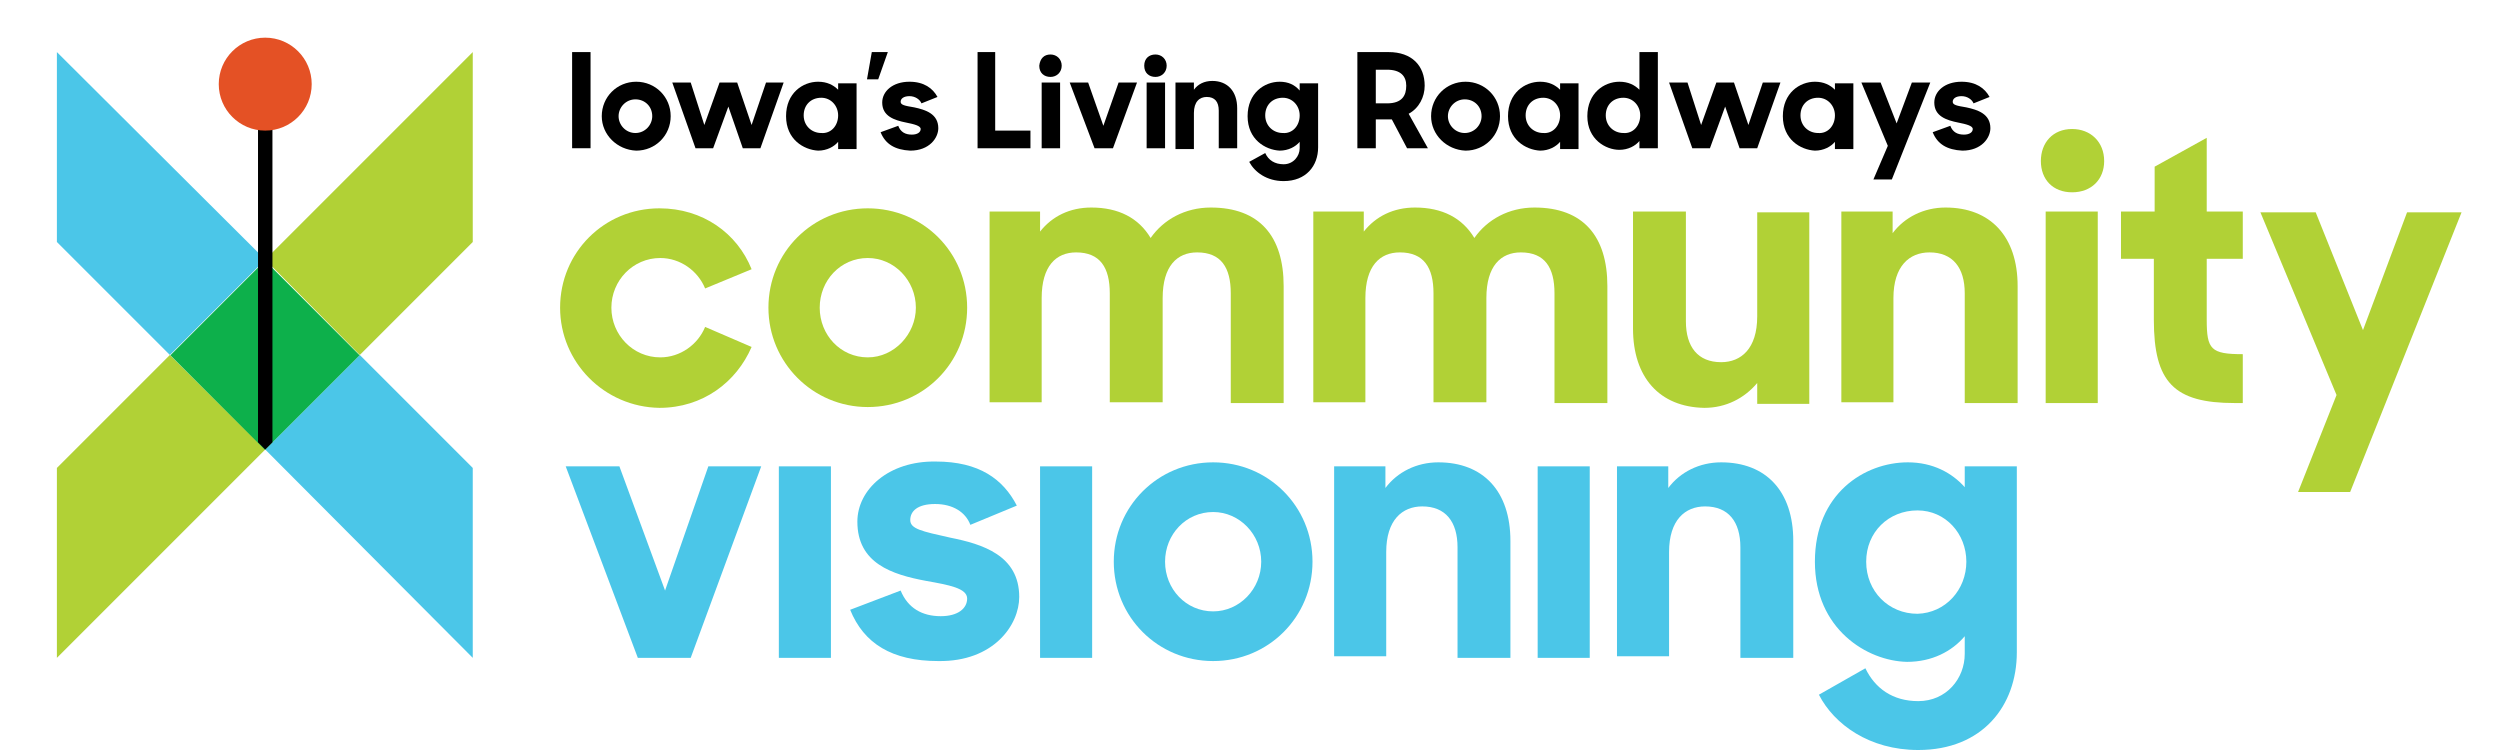 <?xml version="1.0" encoding="utf-8"?>
<!-- Generator: Adobe Illustrator 19.1.0, SVG Export Plug-In . SVG Version: 6.00 Build 0)  -->
<svg version="1.1" id="Layer_1" xmlns="http://www.w3.org/2000/svg" xmlns:xlink="http://www.w3.org/1999/xlink" x="0px" y="0px"
	 width="312px" height="93.6px" viewBox="0 0 312 93.6" style="enable-background:new 0 0 312 93.6;" xml:space="preserve">
<style type="text/css">
	.st0{fill:#B1D136;}
	.st1{fill:#4BC6E8;}
	.st2{fill:#0DB04B;}
	.st3{fill:#E45125;}
</style>
<g>
	<g>
		<path d="M71.4,6.5h2.3v12h-2.3V6.5z"/>
		<path d="M75.1,14.5c0-2.4,1.9-4.3,4.3-4.3c2.4,0,4.3,1.9,4.3,4.3s-1.9,4.3-4.3,4.3C77,18.7,75.1,16.8,75.1,14.5z M81.4,14.5
			c0-1.2-0.9-2.1-2.1-2.1c-1.2,0-2.1,1-2.1,2.1s0.9,2.1,2.1,2.1C80.5,16.6,81.4,15.6,81.4,14.5z"/>
		<path d="M83.9,10.3h2.3l1.7,5.3l1.9-5.3H92l1.8,5.3l1.8-5.3h2.2l-2.9,8.2h-2.2l-1.8-5.2l-1.9,5.2h-2.2L83.9,10.3z"/>
		<path d="M98.1,14.5c0-2.9,2.1-4.3,4-4.3c1.1,0,1.9,0.4,2.5,1v-0.8h2.3v8.2h-2.3v-0.9c-0.5,0.6-1.4,1.1-2.5,1.1
			C100.3,18.7,98.1,17.4,98.1,14.5z M104.6,14.4c0-1.2-0.9-2.2-2.1-2.2c-1.3,0-2.2,0.9-2.2,2.2c0,1.3,1,2.2,2.2,2.2
			C103.7,16.7,104.6,15.7,104.6,14.4z"/>
		<path d="M108.2,9.9l0.6-3.4h2l-1.2,3.4H108.2z"/>
		<path d="M109.9,16.5l2.2-0.8c0.3,0.8,0.9,1.1,1.7,1.1c0.7,0,1.1-0.3,1.1-0.7c0-0.4-0.8-0.6-1.8-0.8c-1.5-0.3-3-0.8-3-2.5
			c0-1.4,1.3-2.6,3.4-2.6c1.8,0,2.9,0.8,3.5,1.9l-2,0.8c-0.2-0.5-0.8-0.9-1.5-0.9c-0.7,0-1.1,0.3-1.1,0.7c0,0.4,0.5,0.5,1.7,0.7
			c1.4,0.3,3,0.8,3,2.6c0,1.2-1.1,2.8-3.5,2.8C111.7,18.7,110.5,18,109.9,16.5z"/>
		<path d="M121.9,6.5h2.3v9.8h4.4v2.2h-6.6V6.5z"/>
		<path d="M131.1,6.8c0.8,0,1.4,0.6,1.4,1.4c0,0.8-0.6,1.4-1.4,1.4c-0.8,0-1.4-0.5-1.4-1.4C129.8,7.3,130.3,6.8,131.1,6.8z
			 M130,10.3h2.3v8.2H130V10.3z"/>
		<path d="M133.5,10.3h2.3l1.9,5.4l1.9-5.4h2.3l-3,8.2h-2.3L133.5,10.3z"/>
		<path d="M144.2,6.8c0.8,0,1.4,0.6,1.4,1.4c0,0.8-0.6,1.4-1.4,1.4s-1.4-0.5-1.4-1.4C142.8,7.3,143.4,6.8,144.2,6.8z M143.1,10.3
			h2.3v8.2h-2.3V10.3z"/>
		<path d="M146.8,10.3h2.2v0.9c0.5-0.7,1.3-1.1,2.3-1.1c1.9,0,3.1,1.3,3.1,3.4v5h-2.3v-4.7c0-1.1-0.5-1.7-1.5-1.7
			c-0.9,0-1.6,0.6-1.6,2v4.5h-2.3V10.3z"/>
		<path d="M155.7,14.5c0-2.9,2.1-4.3,4-4.3c1.1,0,1.9,0.4,2.5,1.1v-0.9h2.3v8c0,2.3-1.5,4.2-4.3,4.2c-2.1,0-3.6-1.1-4.3-2.4l2-1.1
			c0.4,0.9,1.2,1.4,2.3,1.4c1.2,0,2-1,2-2v-0.8c-0.5,0.6-1.4,1.1-2.5,1.1C157.9,18.7,155.7,17.4,155.7,14.5z M162.2,14.4
			c0-1.2-0.9-2.2-2.1-2.2c-1.3,0-2.2,0.9-2.2,2.2c0,1.3,1,2.2,2.2,2.2C161.3,16.7,162.2,15.7,162.2,14.4z"/>
		<path d="M169.4,6.5h3.9c2.9,0,4.5,1.7,4.5,4.2c0,1.4-0.7,2.8-2,3.5l2.4,4.3h-2.6l-1.9-3.6h-2v3.6h-2.3V6.5z M171.7,8.7v4.2h1.4
			c1.9,0,2.4-1,2.4-2.2s-0.7-2-2.4-2H171.7z"/>
		<path d="M178.6,14.5c0-2.4,1.9-4.3,4.3-4.3c2.4,0,4.3,1.9,4.3,4.3s-1.9,4.3-4.3,4.3C180.5,18.7,178.6,16.8,178.6,14.5z
			 M184.9,14.5c0-1.2-0.9-2.1-2.1-2.1c-1.2,0-2.1,1-2.1,2.1s0.9,2.1,2.1,2.1C184,16.6,184.9,15.6,184.9,14.5z"/>
		<path d="M188.2,14.5c0-2.9,2.1-4.3,4-4.3c1.1,0,1.9,0.4,2.5,1v-0.8h2.3v8.2h-2.3v-0.9c-0.5,0.6-1.4,1.1-2.5,1.1
			C190.4,18.7,188.2,17.4,188.2,14.5z M194.7,14.4c0-1.2-0.9-2.2-2.1-2.2c-1.3,0-2.2,0.9-2.2,2.2c0,1.3,1,2.2,2.2,2.2
			C193.8,16.7,194.7,15.7,194.7,14.4z"/>
		<path d="M198.1,14.5c0-2.9,2.1-4.3,4-4.3c1.1,0,1.9,0.4,2.5,1V6.5h2.3v12h-2.3v-0.9c-0.5,0.6-1.4,1.1-2.5,1.1
			C200.4,18.7,198.1,17.4,198.1,14.5z M204.7,14.4c0-1.2-0.9-2.2-2.1-2.2c-1.3,0-2.2,0.9-2.2,2.2c0,1.3,1,2.2,2.2,2.2
			C203.8,16.7,204.7,15.7,204.7,14.4z"/>
		<path d="M208.3,10.3h2.3l1.7,5.3l1.9-5.3h2.2l1.8,5.3l1.8-5.3h2.2l-2.9,8.2h-2.2l-1.8-5.2l-1.9,5.2h-2.2L208.3,10.3z"/>
		<path d="M222.5,14.5c0-2.9,2.1-4.3,4-4.3c1.1,0,1.9,0.4,2.5,1v-0.8h2.3v8.2H229v-0.9c-0.5,0.6-1.4,1.1-2.5,1.1
			C224.7,18.7,222.5,17.4,222.5,14.5z M229,14.4c0-1.2-0.9-2.2-2.1-2.2c-1.3,0-2.2,0.9-2.2,2.2c0,1.3,1,2.2,2.2,2.2
			C228.1,16.7,229,15.7,229,14.4z"/>
		<path d="M235.6,18.2l-3.3-7.9h2.4l2,5.1l1.9-5.1h2.3l-4.8,12.1h-2.3L235.6,18.2z"/>
		<path d="M241.2,16.5l2.2-0.8c0.3,0.8,0.9,1.1,1.7,1.1c0.7,0,1.1-0.3,1.1-0.7c0-0.4-0.8-0.6-1.8-0.8c-1.5-0.3-3-0.8-3-2.5
			c0-1.4,1.3-2.6,3.4-2.6c1.8,0,2.9,0.8,3.5,1.9l-2,0.8c-0.2-0.5-0.8-0.9-1.5-0.9s-1.1,0.3-1.1,0.7c0,0.4,0.5,0.5,1.7,0.7
			c1.4,0.3,3,0.8,3,2.6c0,1.2-1.1,2.8-3.5,2.8C243,18.7,241.8,18,241.2,16.5z"/>
	</g>
	<path class="st0" d="M69.9,38.4c0-6.9,5.5-12.4,12.4-12.4c5.4,0,9.7,3.1,11.5,7.6L88,36c-0.9-2.2-3.1-3.8-5.6-3.8
		c-3.4,0-6.1,2.8-6.1,6.2c0,3.4,2.7,6.2,6.1,6.2c2.5,0,4.7-1.6,5.6-3.8l5.8,2.5c-1.9,4.4-6.1,7.6-11.5,7.6
		C75.4,50.8,69.9,45.2,69.9,38.4z"/>
	<path class="st0" d="M95.9,38.4c0-6.9,5.5-12.4,12.4-12.4c6.9,0,12.4,5.5,12.4,12.4s-5.5,12.4-12.4,12.4
		C101.4,50.8,95.9,45.2,95.9,38.4z M114.3,38.4c0-3.4-2.7-6.2-6-6.2c-3.4,0-6,2.8-6,6.2s2.6,6.2,6,6.2
		C111.6,44.6,114.3,41.7,114.3,38.4z"/>
	<path class="st0" d="M123.3,26.4h6.5v2.5c1.5-1.9,3.7-3,6.4-3c3.4,0,5.9,1.3,7.4,3.8c1.6-2.3,4.3-3.8,7.5-3.8
		c6.1,0,9.1,3.6,9.1,9.8v14.6h-6.6V36.6c0-3.2-1.2-5.1-4.2-5.1c-2.5,0-4.3,1.7-4.3,5.7v13h-6.6V36.6c0-3.2-1.2-5.1-4.2-5.1
		c-2.5,0-4.3,1.7-4.3,5.7v13h-6.5V26.4z"/>
	<path class="st0" d="M163.7,26.4h6.5v2.5c1.5-1.9,3.7-3,6.4-3c3.4,0,5.9,1.3,7.4,3.8c1.6-2.3,4.3-3.8,7.5-3.8
		c6.1,0,9.1,3.6,9.1,9.8v14.6h-6.6V36.6c0-3.2-1.2-5.1-4.2-5.1c-2.5,0-4.3,1.7-4.3,5.7v13h-6.6V36.6c0-3.2-1.2-5.1-4.2-5.1
		c-2.5,0-4.3,1.7-4.3,5.7v13h-6.5V26.4z"/>
	<path class="st0" d="M203.8,41V26.4h6.6v13.7c0,3.2,1.5,5.1,4.4,5.1c2.5,0,4.5-1.7,4.5-5.7v-13h6.5v23.9h-6.5v-2.6
		c-1.6,1.9-3.9,3.1-6.6,3.1C207.1,50.8,203.8,47.1,203.8,41z"/>
	<path class="st0" d="M229.7,26.4h6.5v2.7c1.5-2,3.9-3.2,6.6-3.2c5.6,0,9,3.6,9,9.8v14.6h-6.6V36.6c0-3.2-1.5-5.1-4.4-5.1
		c-2.5,0-4.5,1.7-4.5,5.7v13h-6.5V26.4z"/>
	<path class="st0" d="M258.6,16.1c2.3,0,4,1.6,4,4c0,2.3-1.6,3.9-4,3.9s-3.9-1.6-3.9-3.9C254.7,17.8,256.2,16.1,258.6,16.1z
		 M255.3,26.4h6.5v23.9h-6.5V26.4z"/>
	<path class="st0" d="M264.8,26.4h4.1v-5.6l6.5-3.6v9.2h4.5v5.9h-4.5v7.6c0,3.7,0.5,4.3,4.5,4.3v6.1h-1c-7.6,0-10.1-2.6-10.1-10.4
		v-7.6h-4.1V26.4z"/>
	<path class="st0" d="M291.6,49.3l-9.5-22.8h6.9l5.9,14.7l5.5-14.7h6.8l-13.9,34.9h-6.5L291.6,49.3z"/>
	<path class="st1" d="M70.6,58.2h6.7L83,73.7l5.4-15.5h6.6l-8.8,23.9h-6.6L70.6,58.2z"/>
	<path class="st1" d="M97.2,58.2h6.5v23.9h-6.5V58.2z"/>
	<path class="st1" d="M106.1,76.1l6.3-2.4c0.9,2.2,2.7,3.2,5,3.2c2.2,0,3.3-1,3.3-2.2c0-1.3-2.3-1.7-5.1-2.2
		c-4.3-0.8-8.6-2.2-8.6-7.4c0-4,3.9-7.6,9.8-7.5c5.4,0,8.4,2.2,10.1,5.5l-5.8,2.4c-0.6-1.6-2.2-2.6-4.4-2.6c-2.2,0-3.1,0.9-3.1,2
		c0,1.1,1.4,1.4,5,2.2c4,0.8,8.6,2.2,8.6,7.4c0,3.5-3.2,8.1-10.1,8C111.3,82.5,107.8,80.3,106.1,76.1z"/>
	<path class="st1" d="M129.8,58.2h6.5v23.9h-6.5V58.2z"/>
	<path class="st1" d="M139,70.1c0-6.9,5.5-12.4,12.4-12.4c6.9,0,12.4,5.5,12.4,12.4s-5.5,12.4-12.4,12.4C144.5,82.5,139,77,139,70.1
		z M157.4,70.1c0-3.4-2.7-6.2-6-6.2c-3.4,0-6,2.8-6,6.2s2.6,6.2,6,6.2C154.7,76.3,157.4,73.5,157.4,70.1z"/>
	<path class="st1" d="M166.4,58.2h6.5v2.7c1.5-2,3.9-3.2,6.6-3.2c5.6,0,9,3.6,9,9.8v14.6h-6.6V68.3c0-3.2-1.5-5.1-4.4-5.1
		c-2.5,0-4.5,1.7-4.5,5.7v13h-6.5V58.2z"/>
	<path class="st1" d="M191.9,58.2h6.5v23.9h-6.5V58.2z"/>
	<path class="st1" d="M201.7,58.2h6.5v2.7c1.5-2,3.9-3.2,6.6-3.2c5.6,0,9,3.6,9,9.8v14.6h-6.6V68.3c0-3.2-1.5-5.1-4.4-5.1
		c-2.5,0-4.5,1.7-4.5,5.7v13h-6.5V58.2z"/>
	<path class="st1" d="M226.5,70.1c0-8.5,6.2-12.4,11.6-12.4c3.1,0,5.5,1.3,7.1,3.1v-2.6h6.5v23.2c0,6.7-4.3,12.2-12.3,12.2
		c-6.1,0-10.5-3.2-12.4-6.9l5.8-3.3c1.2,2.5,3.4,4.1,6.6,4.1c3.5,0,5.8-2.8,5.8-5.9v-2.2c-1.6,1.9-4.1,3.2-7.2,3.2
		C233,82.5,226.5,78.5,226.5,70.1z M245.4,70.1c0-3.5-2.6-6.4-6.1-6.4c-3.6,0-6.4,2.7-6.4,6.4c0,3.7,2.8,6.5,6.4,6.5
		C242.8,76.5,245.4,73.6,245.4,70.1z"/>
	<g>
		<polygon class="st1" points="7.1,6.5 7.1,30.2 21.2,44.3 33.1,32.4 		"/>
		<polygon class="st1" points="59,82.1 59,58.4 44.9,44.3 33.1,56.1 		"/>
		<polygon class="st0" points="59,6.5 33.1,32.4 44.9,44.3 59,30.2 		"/>
		<polygon class="st0" points="7.1,58.4 7.1,82.1 33.1,56.1 21.2,44.3 		"/>
		
			<rect x="24.7" y="35.9" transform="matrix(-0.707 -0.707 0.707 -0.707 25.151 98.987)" class="st2" width="16.7" height="16.7"/>
		<g>
			<polygon points="32.2,55.2 33.1,56.1 34,55.2 34,9 32.2,9 			"/>
		</g>
		<circle class="st3" cx="33.1" cy="10.5" r="5.8"/>
	</g>
</g>
</svg>
